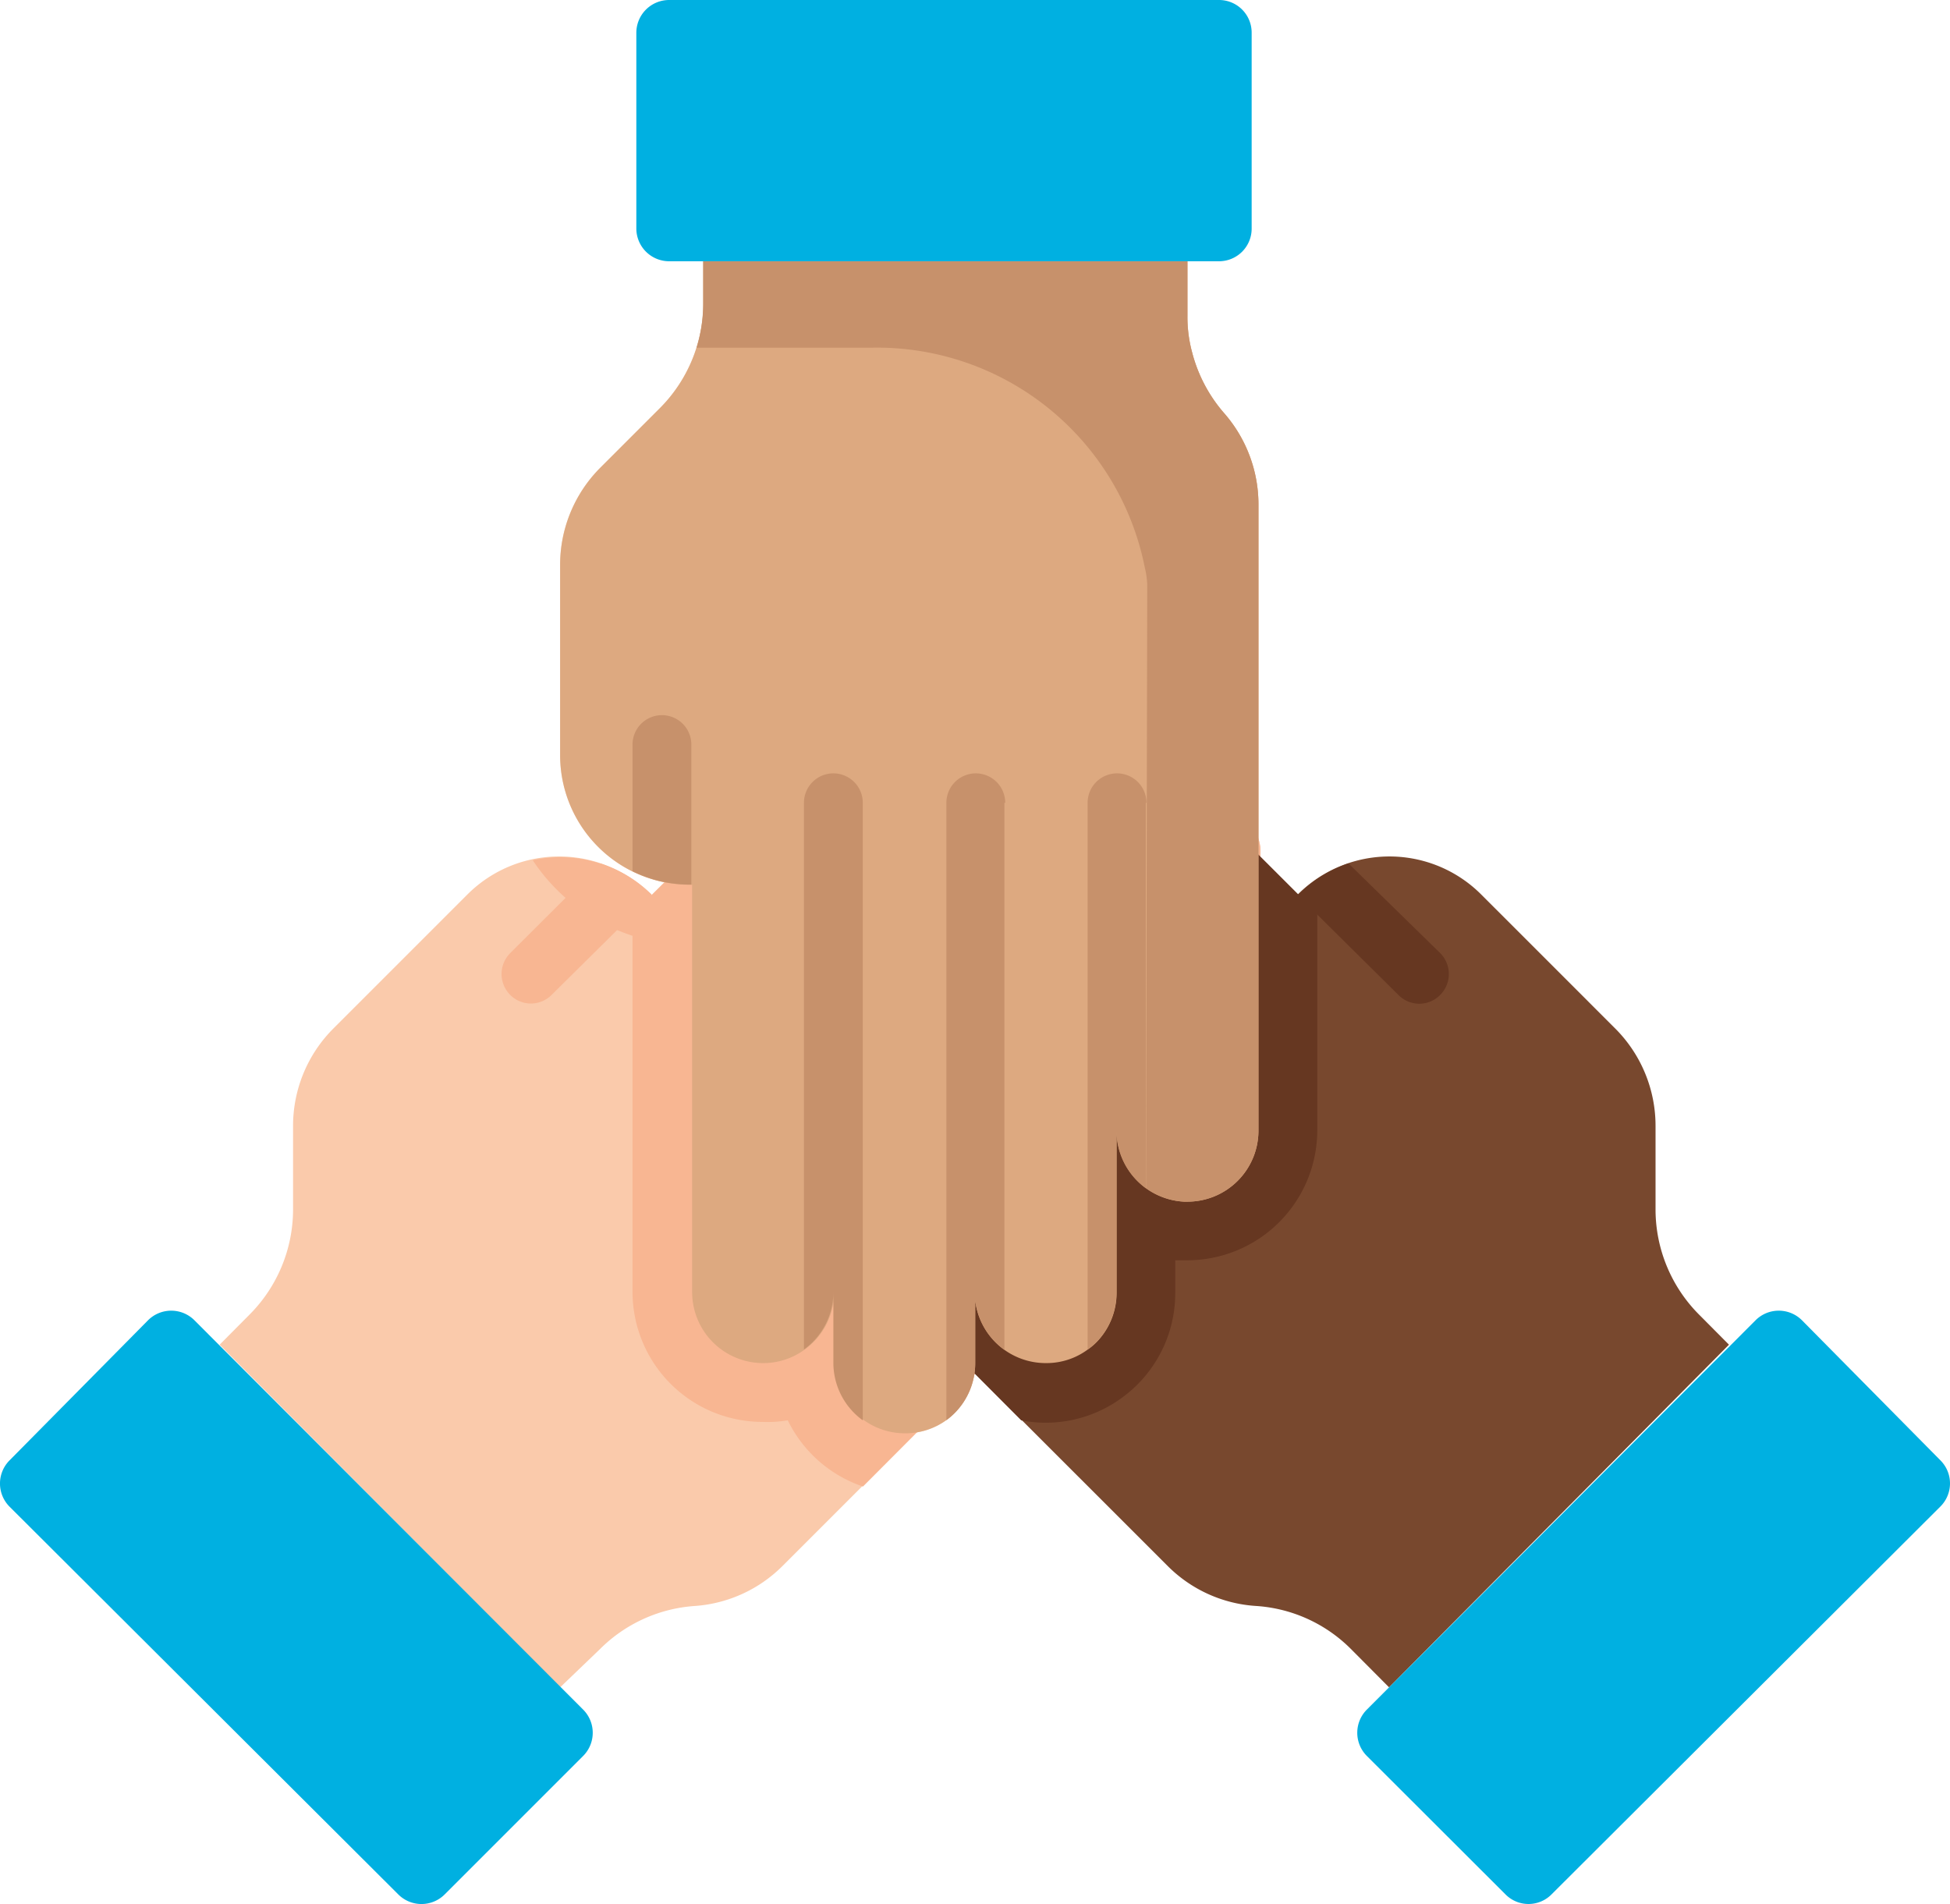 <svg xmlns="http://www.w3.org/2000/svg" viewBox="0 0 97.48 95.18"><defs><style>.cls-1{fill:#78482e;}.cls-2{fill:#00b0e1;}.cls-3{fill:#663721;}.cls-4{fill:#facaab;}.cls-5{fill:#f8b692;}.cls-6{fill:#fddfc6;}.cls-7{fill:#dda980;}.cls-8{fill:#c7916b;}</style></defs><title>Asset 23</title><g id="Layer_2" data-name="Layer 2"><g id="Layer_10" data-name="Layer 10"><path class="cls-1" d="M58.36,78.27,36.21,56.13a3.54,3.54,0,0,1,0-5,3.46,3.46,0,0,1,1.94-1,3.53,3.53,0,0,1,3.08,1l-5.71-5.7a3.56,3.56,0,0,1-1-2.51,3.66,3.66,0,0,1,.05-.57,3.49,3.49,0,0,1,1-1.94,3.53,3.53,0,0,1,4.68-.29L38,37.93a3.56,3.56,0,0,1-1-2.51,2.78,2.78,0,0,1,0-.58,3.48,3.48,0,0,1,1-1.93,3.57,3.57,0,0,1,5,0l2.48,2.49a3.53,3.53,0,0,1-1-3.08,3.49,3.49,0,0,1,1-1.94,3.55,3.55,0,0,1,5,0l14.39,14.4,0-.06a6.48,6.48,0,0,1,9.18,0l6.71,6.71a6.88,6.88,0,0,1,2,4.86v4.2a7.45,7.45,0,0,0,2.18,5.23l1.49,1.5L69.44,84.35l-1.91-1.92a7.37,7.37,0,0,0-4.76-2.15A6.85,6.85,0,0,1,58.36,78.27Z"/><path class="cls-2" d="M68.33,85.46,87.76,66a1.64,1.64,0,0,1,2.32,0L97,73a1.63,1.63,0,0,1,0,2.31L77.57,94.69a1.62,1.62,0,0,1-2.32,0l-6.92-6.91A1.64,1.64,0,0,1,68.33,85.46Z"/><path class="cls-3" d="M69.9,49.73l-5-4.95,0-.06a6.45,6.45,0,0,1,2.51-1.56L72,47.65a1.48,1.48,0,0,1,0,2.08A1.46,1.46,0,0,1,69.9,49.73Z"/><path class="cls-4" d="M39.12,78.28,61.27,56.13a3.54,3.54,0,0,0,0-5,3.46,3.46,0,0,0-1.94-1,3.53,3.53,0,0,0-3.08,1L62,45.41a3.54,3.54,0,0,0,1-2.51,3.66,3.66,0,0,0,0-.57,3.49,3.49,0,0,0-1-1.94,3.53,3.53,0,0,0-4.68-.29l2.17-2.17a3.54,3.54,0,0,0,1-2.51,2.84,2.84,0,0,0-.05-.58,3.55,3.55,0,0,0-6-1.93L52,35.4a3.53,3.53,0,0,0,1-3.08,3.49,3.49,0,0,0-1-1.94,3.56,3.56,0,0,0-5,0L32.54,44.78l0-.06a6.48,6.48,0,0,0-9.18,0l-6.71,6.71a6.88,6.88,0,0,0-2,4.86v4.2a7.45,7.45,0,0,1-2.18,5.23l-1.49,1.5L28,84.35,30,82.43a7.42,7.42,0,0,1,4.76-2.15A6.88,6.88,0,0,0,39.12,78.28Z"/><path class="cls-2" d="M29.15,85.46,9.72,66A1.64,1.64,0,0,0,7.4,66L.48,73a1.64,1.64,0,0,0,0,2.32L19.91,94.7a1.64,1.64,0,0,0,2.32,0l6.92-6.92A1.64,1.64,0,0,0,29.15,85.46Z"/><path class="cls-5" d="M27.58,49.73l5-4.95,0-.06A6.45,6.45,0,0,0,30,43.16L25.5,47.65a1.48,1.48,0,0,0,0,2.08A1.46,1.46,0,0,0,27.58,49.73Z"/><path class="cls-6" d="M62.91,25.2V56.52a3.55,3.55,0,1,1-7.1,0v8.06a3.54,3.54,0,0,1-1,2.51,3.08,3.08,0,0,1-.44.37,3.47,3.47,0,0,1-2.07.68A3.55,3.55,0,0,1,48.75,65V68.1a3.54,3.54,0,0,1-1,2.51,3.25,3.25,0,0,1-.44.38,3.49,3.49,0,0,1-2.06.66,3.54,3.54,0,0,1-3.55-3.55V64.58a3.54,3.54,0,0,1-1.47,2.88,3.5,3.5,0,0,1-2.08.68,3.55,3.55,0,0,1-3.55-3.56V44.23H34.5A6.48,6.48,0,0,1,28,37.74V28.25a6.87,6.87,0,0,1,2-4.86l3-3a7.43,7.43,0,0,0,2.16-5.24V13.06H59.36v2.71a7.39,7.39,0,0,0,1.84,4.89A6.86,6.86,0,0,1,62.91,25.2Z"/><path class="cls-5" d="M61.27,51.11a3.46,3.46,0,0,0-1.94-1,3.53,3.53,0,0,0-3.08,1L62,45.41a3.54,3.54,0,0,0,1-2.51,3.66,3.66,0,0,0,0-.57,3.49,3.49,0,0,0-1-1.94,3.53,3.53,0,0,0-4.68-.29l2.17-2.17a3.54,3.54,0,0,0,1-2.51,3.77,3.77,0,0,0,0-.58,3.59,3.59,0,0,0-1-1.93,3.52,3.52,0,0,0-2-1,3.56,3.56,0,0,0-3.08,1L52,35.4a3.53,3.53,0,0,0,1-3.08,3.49,3.49,0,0,0-1-1.94,3.56,3.56,0,0,0-5,0L32.54,44.78l0-.06A6.43,6.43,0,0,0,26.63,43a9.4,9.4,0,0,0,3.69,3.25,10.42,10.42,0,0,0,1.3.53V64.58a6.5,6.5,0,0,0,6.49,6.5A6,6,0,0,0,39.38,71a6.5,6.5,0,0,0,3.76,3.31L61.27,56.13A3.54,3.54,0,0,0,61.27,51.11Z"/><path class="cls-3" d="M65.85,56.52V44a6,6,0,0,0-.87.73l0,.06L50.55,30.38a3.55,3.55,0,1,0-5,5L43,32.91a3.56,3.56,0,0,0-5,0,3.56,3.56,0,0,0-1,1.93,3.69,3.69,0,0,0,0,.58,3.52,3.52,0,0,0,1,2.51L40.2,40.1a3.53,3.53,0,0,0-4.68.29,3.57,3.57,0,0,0-1,1.94,3.64,3.64,0,0,0,0,.57,3.56,3.56,0,0,0,1,2.51l5.7,5.7a3.56,3.56,0,0,0-5,0,3.55,3.55,0,0,0,0,5L51.05,71a6.08,6.08,0,0,0,1.22.12,6.43,6.43,0,0,0,3.79-1.23,6.35,6.35,0,0,0,.79-.67,6.45,6.45,0,0,0,1.9-4.6V63l.61,0A6.5,6.5,0,0,0,65.85,56.52Z"/><path class="cls-7" d="M62.91,25.2V56.52a3.55,3.55,0,0,1-3.55,3.55h-.17a3.57,3.57,0,0,1-1.9-.67h0a3.56,3.56,0,0,1-1.47-2.88v8.06a3.54,3.54,0,0,1-1,2.51,3.08,3.08,0,0,1-.44.37,3.47,3.47,0,0,1-2.07.68A3.55,3.55,0,0,1,48.75,65V68.1a3.54,3.54,0,0,1-1,2.51,3.25,3.25,0,0,1-.44.38,3.49,3.49,0,0,1-2.06.66,3.54,3.54,0,0,1-3.55-3.55V64.58a3.54,3.54,0,0,1-1.47,2.88,3.5,3.5,0,0,1-2.08.68,3.55,3.55,0,0,1-3.55-3.56V44.23H34.5A6.48,6.48,0,0,1,28,37.74V28.25a6.87,6.87,0,0,1,2-4.86l3-3a7.44,7.44,0,0,0,2.16-5.24V13.06H59.36v2.71a6.66,6.66,0,0,0,.23,1.83,7.47,7.47,0,0,0,1.61,3.06A6.94,6.94,0,0,1,62.91,25.2Z"/><path class="cls-8" d="M62.91,25.2V56.52a3.55,3.55,0,0,1-3.55,3.55h-.17a3.57,3.57,0,0,1-1.9-.67l.06-30.18a4.35,4.35,0,0,0-.12-.84,13.65,13.65,0,0,0-13.65-11H34.82a7.41,7.41,0,0,0,.33-2.19V13.06H59.36v2.71a6.66,6.66,0,0,0,.23,1.83,7.47,7.47,0,0,0,1.61,3.06A6.94,6.94,0,0,1,62.91,25.2Z"/><path class="cls-2" d="M60.93,13.06H33.45a1.64,1.64,0,0,1-1.64-1.63V1.64A1.64,1.64,0,0,1,33.45,0H60.93a1.63,1.63,0,0,1,1.64,1.64v9.79A1.63,1.63,0,0,1,60.93,13.06Z"/><path class="cls-8" d="M57.28,40.13V59.4a3.56,3.56,0,0,1-1.47-2.88v8.06a3.54,3.54,0,0,1-1,2.51,3.08,3.08,0,0,1-.44.37V40.13a1.47,1.47,0,1,1,2.94,0Z"/><path class="cls-8" d="M50.21,40.13V67.48A3.55,3.55,0,0,1,48.75,65V68.1a3.54,3.54,0,0,1-1,2.51,3.25,3.25,0,0,1-.44.38V40.13a1.47,1.47,0,1,1,2.94,0Z"/><path class="cls-8" d="M43.13,40.13V71a3.55,3.55,0,0,1-1.47-2.88V64.58a3.54,3.54,0,0,1-1.47,2.88V40.13a1.47,1.47,0,1,1,2.94,0Z"/><path class="cls-8" d="M34.56,37.22v7H34.5a6.46,6.46,0,0,1-2.88-.67V37.22a1.47,1.47,0,0,1,2.94,0Z"/></g></g></svg>